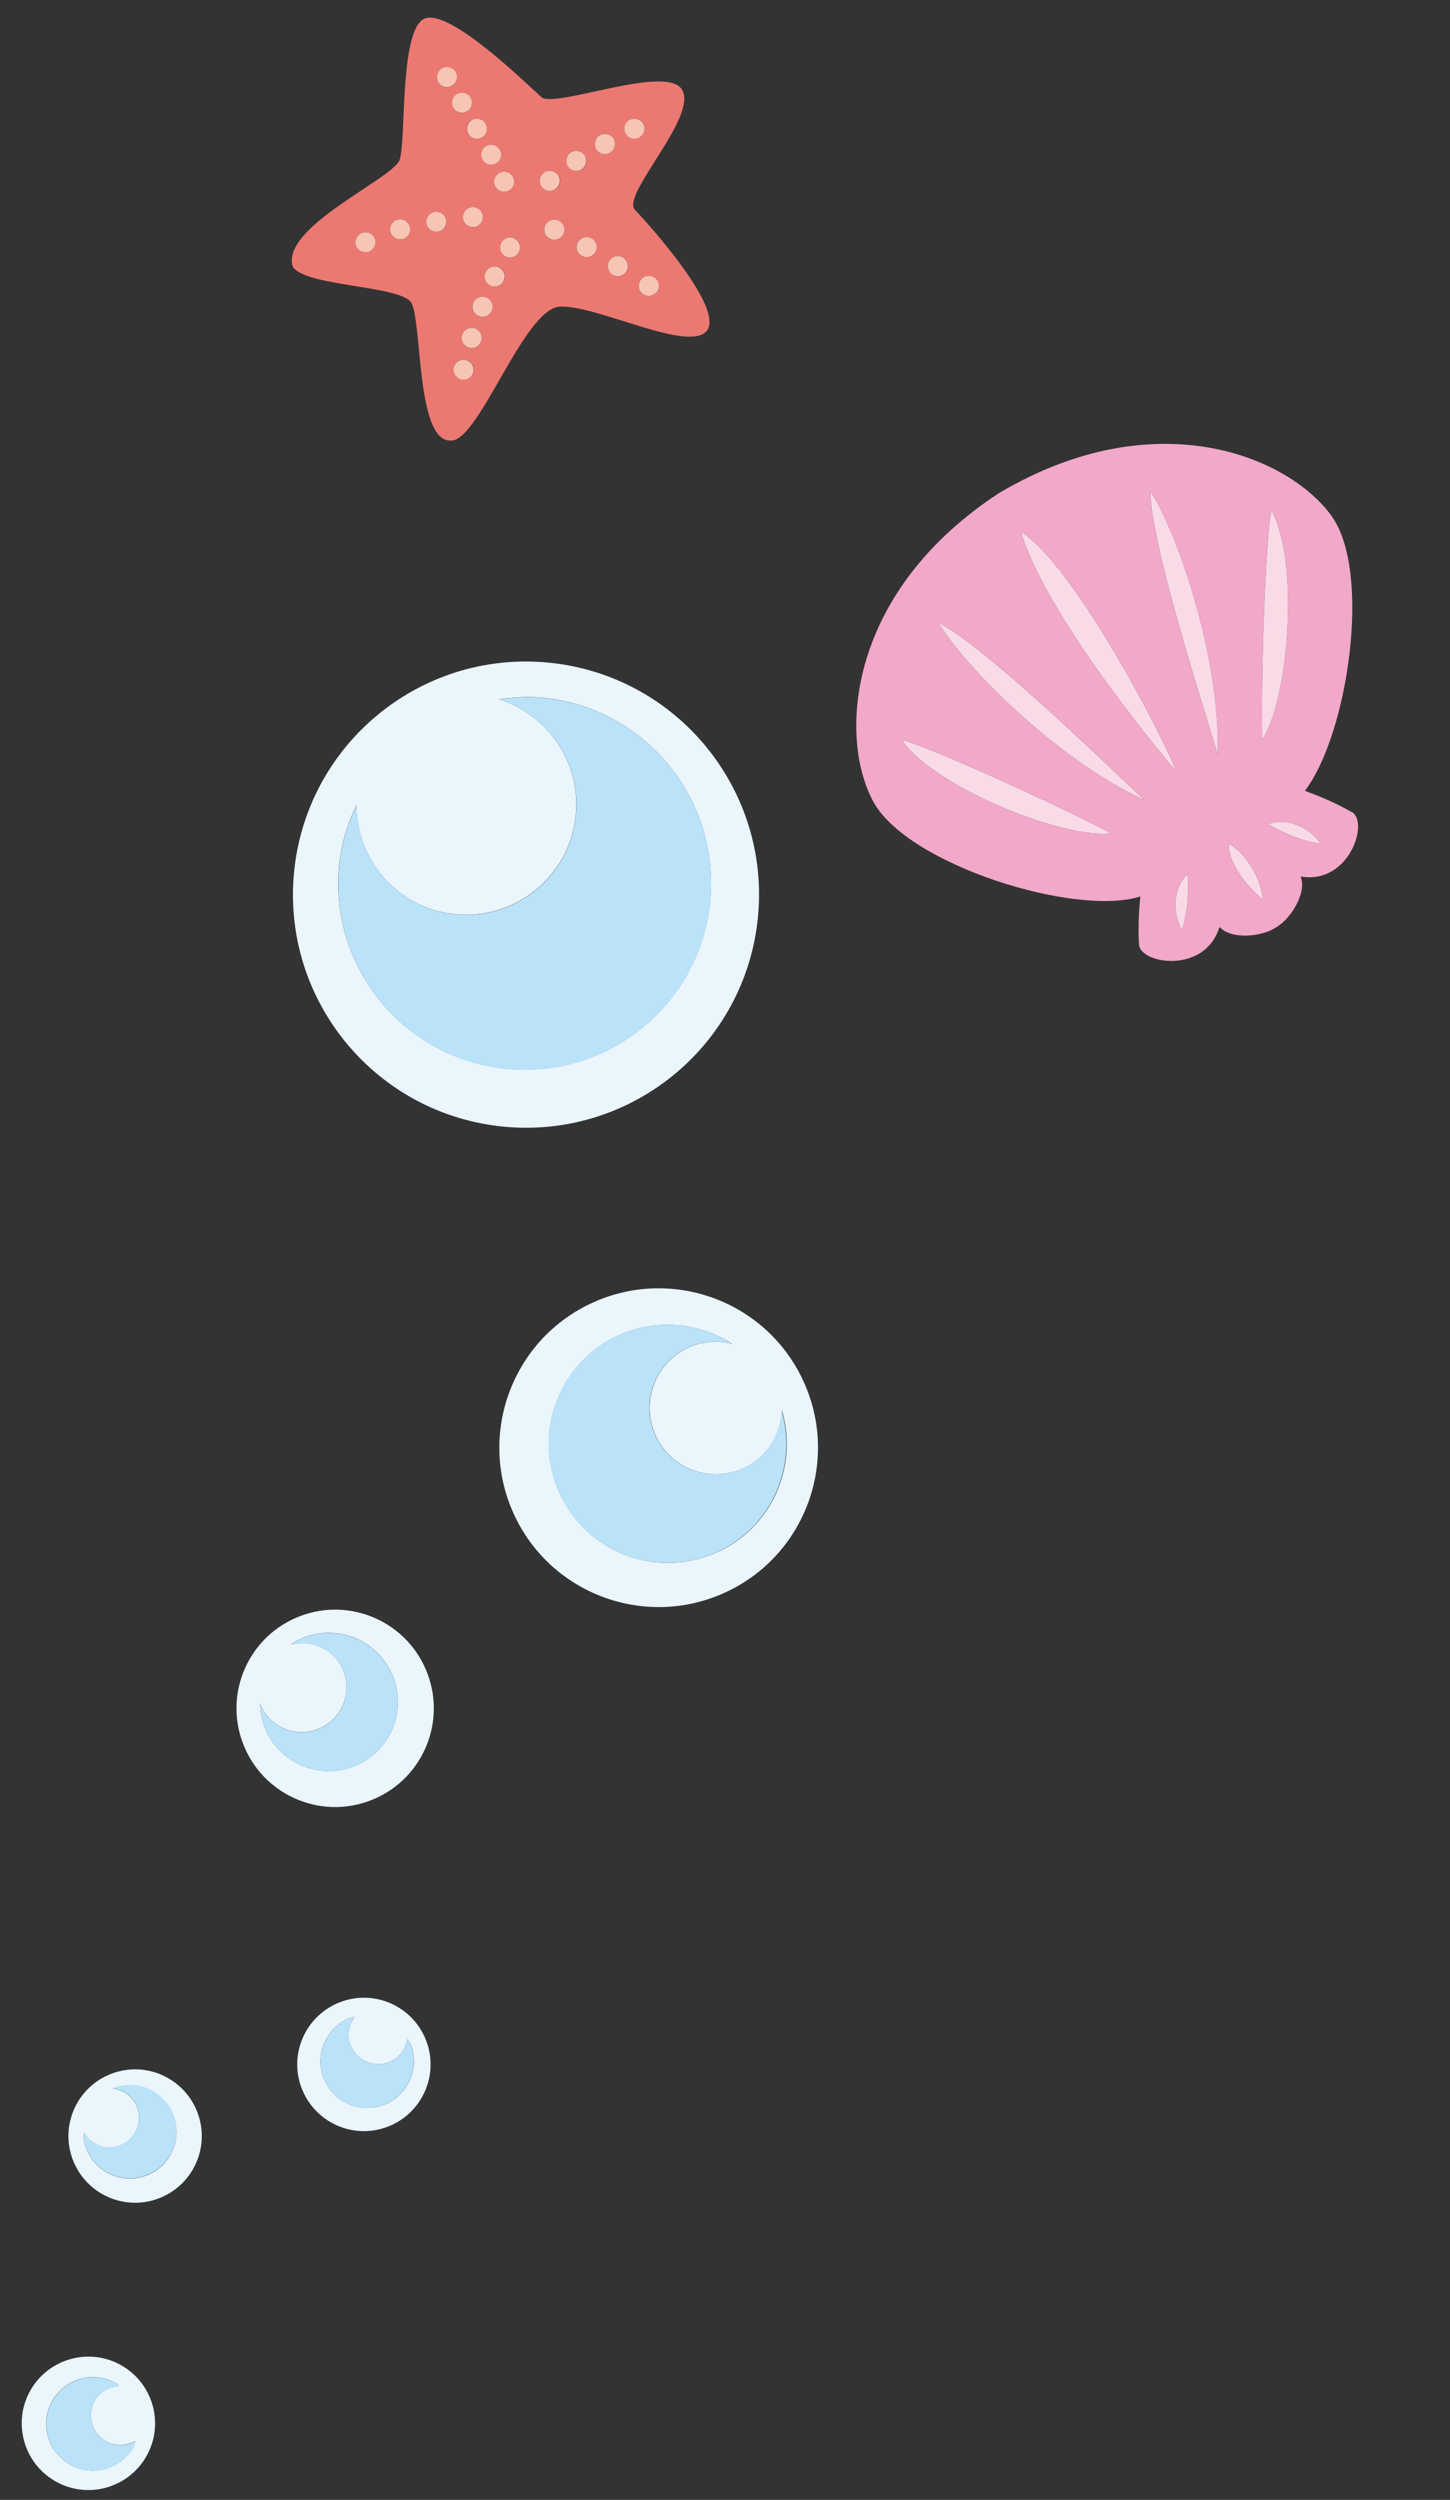 <?xml version="1.0" encoding="UTF-8"?>
<svg id="_飾りアイテム" data-name="飾りアイテム" xmlns="http://www.w3.org/2000/svg" viewBox="0 0 138.92 239.43">
  <rect x="0" y="0" width="138.92" height="239.43" fill="#333333" stroke="none"/>
  <defs>
    <style>
      .cls-1 {
        fill: #f9dbe8;
      }

      .cls-2 {
        fill: #f2a8c8;
      }

      .cls-3 {
        fill: #eaf5fc;
      }

      .cls-4 {
        fill: #ec7971;
      }

      .cls-5 {
        fill: #f7c5b4;
      }

      .cls-6 {
        fill: #bae2f8;
      }
    </style>
  </defs>
  <g>
    <path class="cls-3" d="M32.61,191.75c-3.3,1.25-4.97,4.93-3.72,8.23,1.25,3.3,4.93,4.97,8.23,3.72,3.3-1.25,4.97-4.93,3.72-8.23-1.25-3.3-4.93-4.97-8.23-3.72ZM36.75,201.6c-2.31.87-4.89-.29-5.76-2.6-.87-2.31.29-4.89,2.61-5.76.12-.05.25-.03.37-.06-.55.75-.77,1.73-.41,2.67.56,1.48,2.21,2.23,3.69,1.67.99-.37,1.61-1.25,1.77-2.22.1.19.26.33.34.54.87,2.31-.29,4.89-2.6,5.76Z"/>
    <path class="cls-3" d="M10.69,198.61c-3.3,1.25-4.97,4.93-3.72,8.23,1.25,3.3,4.93,4.97,8.23,3.72,3.3-1.25,4.97-4.93,3.72-8.23-1.25-3.3-4.93-4.97-8.23-3.72ZM14.02,208.36c-2.31.87-4.89-.29-5.76-2.6-.2-.52-.26-1.05-.26-1.57.68,1.22,2.13,1.82,3.47,1.32,1.48-.56,2.23-2.21,1.67-3.69-.39-1.02-1.3-1.66-2.31-1.79.01,0,.02-.02.03-.02,2.31-.87,4.89.29,5.76,2.6.87,2.31-.29,4.89-2.61,5.76Z"/>
    <path class="cls-3" d="M28.77,154.78c-4.88,1.84-7.35,7.3-5.5,12.18,1.84,4.88,7.3,7.35,12.18,5.5,4.88-1.84,7.35-7.3,5.5-12.18-1.84-4.88-7.3-7.35-12.18-5.5ZM33.84,169.2c-3.42,1.29-7.23-.43-8.52-3.85-.27-.72-.38-1.45-.4-2.17.86,2.18,3.3,3.27,5.5,2.44,2.22-.84,3.34-3.31,2.5-5.53-.78-2.07-2.98-3.11-5.07-2.58.41-.27.84-.51,1.32-.69,3.42-1.29,7.23.43,8.52,3.85,1.29,3.42-.43,7.23-3.85,8.52Z"/>
    <path class="cls-3" d="M76.86,132.04c-3.65-7.6-12.78-10.79-20.37-7.14-7.6,3.65-10.79,12.78-7.14,20.37,3.65,7.6,12.78,10.79,20.37,7.14,7.6-3.65,10.79-12.78,7.14-20.37ZM68.93,148.56c-5.68,2.73-12.49.34-15.22-5.34-2.73-5.68-.34-12.49,5.34-15.22,3.71-1.78,7.88-1.35,11.11.72-1.4-.36-2.92-.27-4.32.4-3.16,1.52-4.49,5.32-2.97,8.48,1.52,3.16,5.31,4.49,8.48,2.97,2.19-1.06,3.48-3.21,3.57-5.48,1.54,5.26-.87,11.02-5.97,13.47Z"/>
    <path class="cls-3" d="M72.57,88.28c1.43-12.25-7.33-23.33-19.58-24.77-12.25-1.43-23.33,7.33-24.77,19.58-1.43,12.25,7.33,23.33,19.58,24.77,12.25,1.43,23.33-7.33,24.77-19.58ZM32.53,82.53c.23-1.94.83-3.73,1.61-5.41.03,5.26,3.93,9.8,9.28,10.42,5.79.68,11.04-3.47,11.72-9.26.6-5.13-2.59-9.82-7.35-11.3,1.48-.21,2.99-.3,4.55-.12,9.8,1.15,16.81,10.02,15.66,19.81-1.15,9.8-10.02,16.81-19.81,15.66-9.8-1.15-16.81-10.02-15.66-19.81Z"/>
    <path class="cls-3" d="M11.67,226.57c-3.05-1.77-6.96-.72-8.73,2.33-1.77,3.05-.72,6.96,2.33,8.73,3.05,1.77,6.96.72,8.73-2.33,1.77-3.05.72-6.96-2.33-8.73ZM12.77,234.39c-1.24,2.14-3.97,2.87-6.11,1.63-2.14-1.24-2.87-3.97-1.63-6.11,1.24-2.14,3.97-2.87,6.11-1.63.11.07.18.18.28.25-.93.05-1.83.5-2.33,1.37-.79,1.37-.33,3.12,1.04,3.91.91.53,1.98.45,2.84-.03-.08.2-.09.41-.2.61Z"/>
    <path class="cls-6" d="M68.01,86.68c1.15-9.8-5.87-18.67-15.66-19.81-1.55-.18-3.07-.09-4.55.12,4.76,1.48,7.95,6.17,7.35,11.3-.68,5.79-5.92,9.94-11.72,9.26-5.35-.63-9.25-5.17-9.28-10.42-.78,1.68-1.38,3.47-1.61,5.41-1.15,9.8,5.87,18.67,15.66,19.81,9.8,1.15,18.67-5.87,19.81-15.66Z"/>
    <path class="cls-6" d="M39.02,195.3c-.16.97-.78,1.85-1.77,2.22-1.48.56-3.13-.19-3.69-1.67-.35-.94-.14-1.92.41-2.67-.12.04-.25.01-.37.06-2.31.87-3.48,3.45-2.61,5.76.87,2.31,3.45,3.48,5.76,2.6,2.31-.87,3.48-3.45,2.6-5.76-.08-.21-.24-.35-.34-.54Z"/>
    <path class="cls-6" d="M10.14,233.82c-1.37-.79-1.84-2.55-1.04-3.91.5-.87,1.4-1.32,2.33-1.37-.11-.07-.17-.18-.28-.25-2.14-1.24-4.87-.51-6.11,1.63-1.24,2.14-.51,4.87,1.63,6.11,2.14,1.24,4.87.51,6.11-1.63.11-.19.12-.41.2-.61-.86.49-1.92.56-2.84.03Z"/>
    <path class="cls-6" d="M10.86,199.99s-.02.02-.03.02c1.01.14,1.93.77,2.31,1.79.56,1.48-.19,3.13-1.67,3.69-1.34.51-2.79-.1-3.47-1.32,0,.52.06,1.06.26,1.57.87,2.31,3.45,3.48,5.76,2.6,2.31-.87,3.48-3.45,2.61-5.76-.87-2.31-3.45-3.48-5.76-2.6Z"/>
    <path class="cls-6" d="M33.84,169.2c3.42-1.29,5.14-5.11,3.85-8.52-1.29-3.42-5.11-5.14-8.52-3.85-.48.18-.91.42-1.32.69,2.09-.53,4.29.51,5.07,2.58.84,2.22-.28,4.7-2.5,5.53-2.2.83-4.64-.27-5.5-2.44.02.72.13,1.45.4,2.17,1.29,3.42,5.11,5.14,8.52,3.85Z"/>
    <path class="cls-6" d="M74.9,135.09c-.09,2.27-1.37,4.43-3.57,5.48-3.16,1.52-6.96.19-8.48-2.97-1.52-3.16-.19-6.96,2.97-8.48,1.4-.67,2.92-.76,4.32-.4-3.22-2.08-7.4-2.51-11.11-.72-5.68,2.73-8.07,9.55-5.34,15.22,2.73,5.68,9.55,8.07,15.22,5.34,5.1-2.45,7.51-8.21,5.97-13.47Z"/>
  </g>
  <g>
    <path class="cls-4" d="M60.83,20.08c-1.35-1.41,6.09-8.95,4.51-11.5-1.49-2.41-11.62,1.63-13.39.79-1.53-1.35-9.34-9.07-11.5-7.46-2.16,1.61-1.54,11.59-2.16,13.39s-10.92,6.21-10.31,9.99c.35,2.16,10.38,1.97,11.42,3.7,1.04,1.73.47,13.08,3.66,13.2,2.7.51,7.06-12.61,10.56-12.82,3.5-.2,12.31,4.43,14.08,2.33,1.77-2.1-5.54-10.22-6.89-11.63ZM44.26,10.81c-.33,0-.66-.17-.84-.48-.26-.45-.11-1.05.35-1.31.47-.26,1.05-.11,1.32.35.26.47.11,1.05-.35,1.32-.16.08-.32.13-.48.13ZM42.83,8.35c-.33,0-.66-.17-.84-.48-.26-.45-.11-1.05.35-1.31.47-.26,1.05-.11,1.32.35.26.47.11,1.05-.35,1.31-.16.08-.32.13-.48.13ZM45.21,11.49c.47-.25,1.05-.1,1.3.36h0c.26.47.11,1.05-.36,1.31-.14.08-.31.12-.47.12-.33,0-.66-.17-.84-.48-.26-.47-.1-1.05.36-1.32ZM46.62,13.98c.47-.24,1.04-.07,1.29.39.25.47.08,1.05-.39,1.3-.14.07-.3.11-.44.11-.35,0-.68-.18-.85-.5-.25-.47-.07-1.05.39-1.3ZM47.85,16.56c.47-.24,1.04-.07,1.29.39.25.47.08,1.05-.39,1.3-.14.07-.3.11-.44.11-.35,0-.68-.18-.85-.5-.25-.47-.07-1.05.39-1.3ZM42.74,21.08c.1.51-.26,1.02-.78,1.1-.06.01-.12.01-.17.01-.45,0-.86-.32-.94-.79-.08-.53.26-1.02.79-1.11.51-.08,1.02.26,1.1.79ZM46.25,20.64c.1.51-.26,1.02-.78,1.1-.06.01-.12.01-.17.01-.45,0-.86-.32-.94-.79-.08-.53.26-1.02.79-1.11.51-.08,1.02.26,1.1.79ZM35.96,23.05c.1.51-.26,1.02-.78,1.1-.06.01-.12.01-.17.01-.45,0-.86-.32-.94-.79-.08-.53.26-1.02.79-1.11.51-.08,1.02.26,1.1.79ZM39.26,21.73c.13.51-.18,1.04-.69,1.17-.07.02-.16.02-.24.02-.42,0-.81-.29-.92-.72-.13-.51.17-1.03.68-1.17.51-.13,1.04.18,1.17.69ZM46.1,32.66c-.13.41-.5.67-.91.67-.1,0-.2-.01-.3-.05-.5-.17-.78-.71-.62-1.21.17-.5.71-.78,1.21-.62.5.17.79.71.62,1.21ZM47.12,29.74c-.14.38-.51.62-.9.62-.12,0-.23-.02-.34-.06-.5-.19-.75-.74-.56-1.24.18-.49.73-.74,1.23-.56.49.19.74.74.56,1.24ZM48.28,26.87c-.17.36-.51.57-.88.57-.13,0-.26-.02-.38-.08-.49-.21-.71-.78-.49-1.26.21-.49.78-.71,1.27-.49.48.21.71.78.49,1.26ZM49.76,24.09c-.17.36-.51.57-.88.57-.13,0-.26-.02-.38-.08-.49-.21-.71-.78-.49-1.26.21-.49.78-.71,1.27-.49.48.21.71.78.49,1.26ZM45.3,35.79c-.17.36-.51.57-.88.57-.13,0-.26-.02-.38-.08-.49-.21-.71-.78-.49-1.26.21-.49.78-.71,1.27-.49.48.21.71.78.49,1.26ZM57.03,24.14c-.18.31-.5.48-.84.48-.16,0-.32-.04-.48-.13-.45-.26-.61-.85-.35-1.3.26-.47.85-.62,1.32-.35.45.26.61.85.35,1.3ZM53.93,22.49c-.18.31-.5.48-.84.48-.16,0-.32-.04-.48-.13-.45-.26-.61-.85-.35-1.3.26-.47.85-.62,1.32-.35.45.26.61.85.35,1.3ZM63,27.87c-.18.31-.5.48-.84.48-.16,0-.32-.04-.48-.13-.45-.26-.61-.85-.35-1.3.26-.47.85-.62,1.32-.35.45.26.61.85.35,1.3ZM60.02,25.99c-.18.3-.5.46-.81.46-.18,0-.36-.05-.51-.14-.44-.29-.59-.87-.3-1.33.29-.44.87-.59,1.33-.3.44.28.57.87.3,1.31ZM58.43,14.62c-.16.07-.31.12-.47.12-.35,0-.67-.18-.85-.49-.25-.47-.08-1.05.37-1.32.47-.25,1.05-.08,1.32.37.25.47.08,1.05-.38,1.31h.01ZM61.27,13.16c-.16.07-.31.12-.47.12-.35,0-.67-.18-.85-.49-.25-.47-.08-1.05.37-1.32.47-.25,1.05-.08,1.32.37.25.47.08,1.05-.38,1.31h.01ZM55.74,16.21c-.16.1-.34.16-.51.16-.32,0-.62-.16-.81-.44-.29-.45-.16-1.04.29-1.33.45-.29,1.04-.16,1.33.29.29.44.16,1.04-.29,1.33ZM53.2,18.12c-.16.1-.34.16-.51.16-.32,0-.62-.16-.81-.44-.29-.45-.16-1.04.29-1.33.45-.29,1.04-.16,1.33.29.29.44.16,1.04-.29,1.33Z"/>
    <g>
      <path class="cls-5" d="M44.74,10.68c.45-.26.61-.85.35-1.32-.26-.45-.85-.61-1.32-.35-.45.26-.61.86-.35,1.31.18.31.5.48.84.48.16,0,.32-.05.48-.13Z"/>
      <path class="cls-5" d="M43.31,8.21c.45-.26.61-.85.35-1.31-.26-.45-.85-.61-1.32-.35-.45.26-.61.86-.35,1.31.18.31.5.48.84.48.16,0,.32-.05.48-.13Z"/>
      <path class="cls-5" d="M44.85,12.8c.18.31.5.48.84.48.16,0,.32-.04.47-.12.47-.26.62-.85.36-1.3h0c-.25-.47-.84-.62-1.3-.37-.45.26-.62.85-.36,1.32Z"/>
      <path class="cls-5" d="M46.22,15.28c.17.32.5.5.85.5.14,0,.3-.04.44-.11.48-.25.65-.84.39-1.3-.25-.47-.83-.63-1.29-.39-.47.25-.65.84-.39,1.3Z"/>
      <path class="cls-5" d="M47.46,17.86c.17.32.5.5.85.5.14,0,.3-.04.44-.11.48-.25.65-.84.39-1.3-.25-.47-.83-.63-1.29-.39-.47.25-.65.84-.39,1.3Z"/>
      <path class="cls-5" d="M41.64,20.29c-.53.1-.87.59-.79,1.11.08.47.49.79.94.79.05,0,.11,0,.17-.01.51-.08.87-.59.78-1.1-.08-.53-.59-.87-1.1-.79Z"/>
      <path class="cls-5" d="M45.15,19.85c-.53.1-.87.59-.79,1.11.08.47.49.79.94.79.05,0,.11,0,.17-.01.51-.08.87-.59.78-1.1-.08-.53-.59-.87-1.1-.79Z"/>
      <path class="cls-5" d="M34.86,22.26c-.53.1-.87.59-.79,1.11.08.47.49.79.94.79.05,0,.11,0,.17-.01.51-.08.87-.59.78-1.1-.08-.53-.59-.87-1.1-.79Z"/>
      <path class="cls-5" d="M38.09,21.03c-.51.14-.81.66-.68,1.17.11.43.5.72.92.72.08,0,.17,0,.24-.02.51-.13.83-.66.69-1.17-.13-.52-.66-.83-1.17-.69Z"/>
      <path class="cls-5" d="M45.48,31.45c-.5-.16-1.04.12-1.21.62-.16.5.12,1.04.62,1.21.1.04.2.05.3.05.41,0,.78-.26.91-.67.17-.5-.12-1.04-.62-1.21Z"/>
      <path class="cls-5" d="M46.56,28.49c-.5-.18-1.05.07-1.23.56-.19.5.06,1.05.56,1.24.11.04.22.06.34.06.38,0,.75-.24.9-.62.18-.5-.07-1.05-.56-1.24Z"/>
      <path class="cls-5" d="M47.79,25.61c-.49-.22-1.05,0-1.27.49-.22.48,0,1.04.49,1.26.12.06.25.08.38.08.37,0,.72-.22.88-.57.22-.48-.01-1.04-.49-1.26Z"/>
      <path class="cls-5" d="M49.27,22.83c-.49-.22-1.05,0-1.27.49-.22.48,0,1.04.49,1.26.12.06.25.08.38.08.37,0,.72-.22.88-.57.22-.48-.01-1.04-.49-1.26Z"/>
      <path class="cls-5" d="M44.81,34.54c-.49-.22-1.05,0-1.27.49-.22.48,0,1.04.49,1.26.12.06.25.08.38.08.37,0,.72-.22.88-.57.22-.48-.01-1.04-.49-1.26Z"/>
      <path class="cls-5" d="M56.69,22.84c-.47-.27-1.05-.12-1.32.35-.26.45-.11,1.04.35,1.3.16.1.32.13.48.13.33,0,.66-.17.84-.48.26-.45.11-1.04-.35-1.3Z"/>
      <path class="cls-5" d="M53.59,21.18c-.47-.27-1.05-.12-1.32.35-.26.45-.11,1.04.35,1.3.16.1.32.13.48.13.33,0,.66-.17.84-.48.26-.45.11-1.04-.35-1.3Z"/>
      <path class="cls-5" d="M62.65,26.56c-.47-.27-1.05-.12-1.32.35-.26.45-.11,1.04.35,1.3.16.1.32.13.48.13.33,0,.66-.17.84-.48.26-.45.11-1.04-.35-1.3Z"/>
      <path class="cls-5" d="M59.72,24.68c-.45-.29-1.04-.14-1.33.3-.29.45-.14,1.04.3,1.33.16.1.34.14.51.14.31,0,.63-.16.81-.46.28-.44.14-1.04-.3-1.31Z"/>
      <path class="cls-5" d="M58.42,14.62c.47-.26.63-.85.38-1.31-.26-.45-.85-.62-1.32-.37-.45.26-.62.85-.37,1.32.18.31.5.49.85.49.16,0,.31-.05.47-.12h-.01Z"/>
      <path class="cls-5" d="M61.25,13.16c.47-.26.63-.85.38-1.31-.26-.45-.85-.62-1.32-.37-.45.26-.62.85-.37,1.32.18.31.5.49.85.49.16,0,.31-.05.47-.12h-.01Z"/>
      <path class="cls-5" d="M56.03,14.89c-.29-.44-.87-.57-1.33-.29-.44.29-.57.87-.29,1.33.19.29.49.44.81.44.18,0,.36-.06.51-.16.44-.29.57-.89.29-1.33Z"/>
      <path class="cls-5" d="M53.49,16.8c-.29-.44-.87-.57-1.33-.29-.44.29-.57.87-.29,1.33.19.29.49.44.81.44.18,0,.36-.06.51-.16.44-.29.57-.89.29-1.33Z"/>
    </g>
  </g>
  <g>
    <path class="cls-2" d="M129.52,77.79c-1.84-1.05-3.29-1.59-4.5-2.05,4.13-5.44,6.42-20.95,2.56-26.31-4.14-5.76-16.9-11.03-31.79-2.25l-.07.04c-14.48,9.46-15.42,23.22-12.09,29.49,3.24,6.12,19.46,11.13,25.62,9.15-.11,1.21-.23,2.66-.13,4.58.11,1.91,6.34,2.89,7.71-1.66,1.21,1.3,4.2.88,5.39.06l.05-.03c1.27-.7,2.98-3.2,2.34-4.86,4.68.79,6.57-5.23,4.91-6.17ZM86.43,70.9c1.02.02,12.77,5.16,20.03,8.91-4.48.57-16.82-4.31-20.03-8.91ZM89.93,59.66c4.97,2.5,19.15,16.57,19.74,16.98-8.68-4.03-17.5-13.13-19.74-16.98ZM97.81,50.95c5.38,3.31,14.61,21.59,14.81,22.88-.3-.49-12.1-14.14-14.81-22.88ZM113.25,89.08c-.8-1.29-1.04-3.85.52-5.36,0,0,.29,2.74-.52,5.36ZM116.67,72.3c-.1-.71-6.42-19.66-6.46-25.22,2.45,3.71,6.7,15.66,6.46,25.22ZM121.83,48.93c2.7,4.92,1.59,18.14-.9,21.91-.14-8.17.47-20.98.9-21.91ZM117.71,80.84c.98.36,2.91,2.42,3.3,5.32-.8-.59-3.3-3.04-3.3-5.32ZM121.5,78.92c2.04-.73,4.23.62,5.03,1.91-2.7-.43-5.03-1.91-5.03-1.91Z"/>
    <g>
      <path class="cls-1" d="M97.81,50.95c2.71,8.74,14.5,22.39,14.81,22.88-.2-1.29-9.43-19.57-14.81-22.88Z"/>
      <path class="cls-1" d="M109.69,76.65c-.09.1-14.7-14.44-19.76-16.99,2.24,3.85,11.07,12.97,19.76,16.99Z"/>
      <path class="cls-1" d="M106.46,79.81c-7.26-3.75-19.01-8.89-20.03-8.91,3.21,4.6,15.55,9.48,20.03,8.91Z"/>
      <path class="cls-1" d="M116.67,72.32c.25-9.57-4-21.53-6.46-25.25.04,5.66,6.59,25.21,6.46,25.25Z"/>
      <path class="cls-1" d="M121.83,48.93c-.43.92-1.04,13.74-.9,21.91,2.5-3.77,3.6-16.99.9-21.91Z"/>
      <path class="cls-1" d="M113.25,89.08c.81-2.62.52-5.36.52-5.36-1.56,1.51-1.32,4.07-.52,5.36Z"/>
      <path class="cls-1" d="M121.5,78.92s2.33,1.48,5.03,1.91c-.8-1.29-2.99-2.64-5.03-1.91Z"/>
      <path class="cls-1" d="M117.71,80.84c0,2.27,2.5,4.73,3.3,5.32-.39-2.9-2.32-4.95-3.3-5.32Z"/>
    </g>
  </g>
</svg>